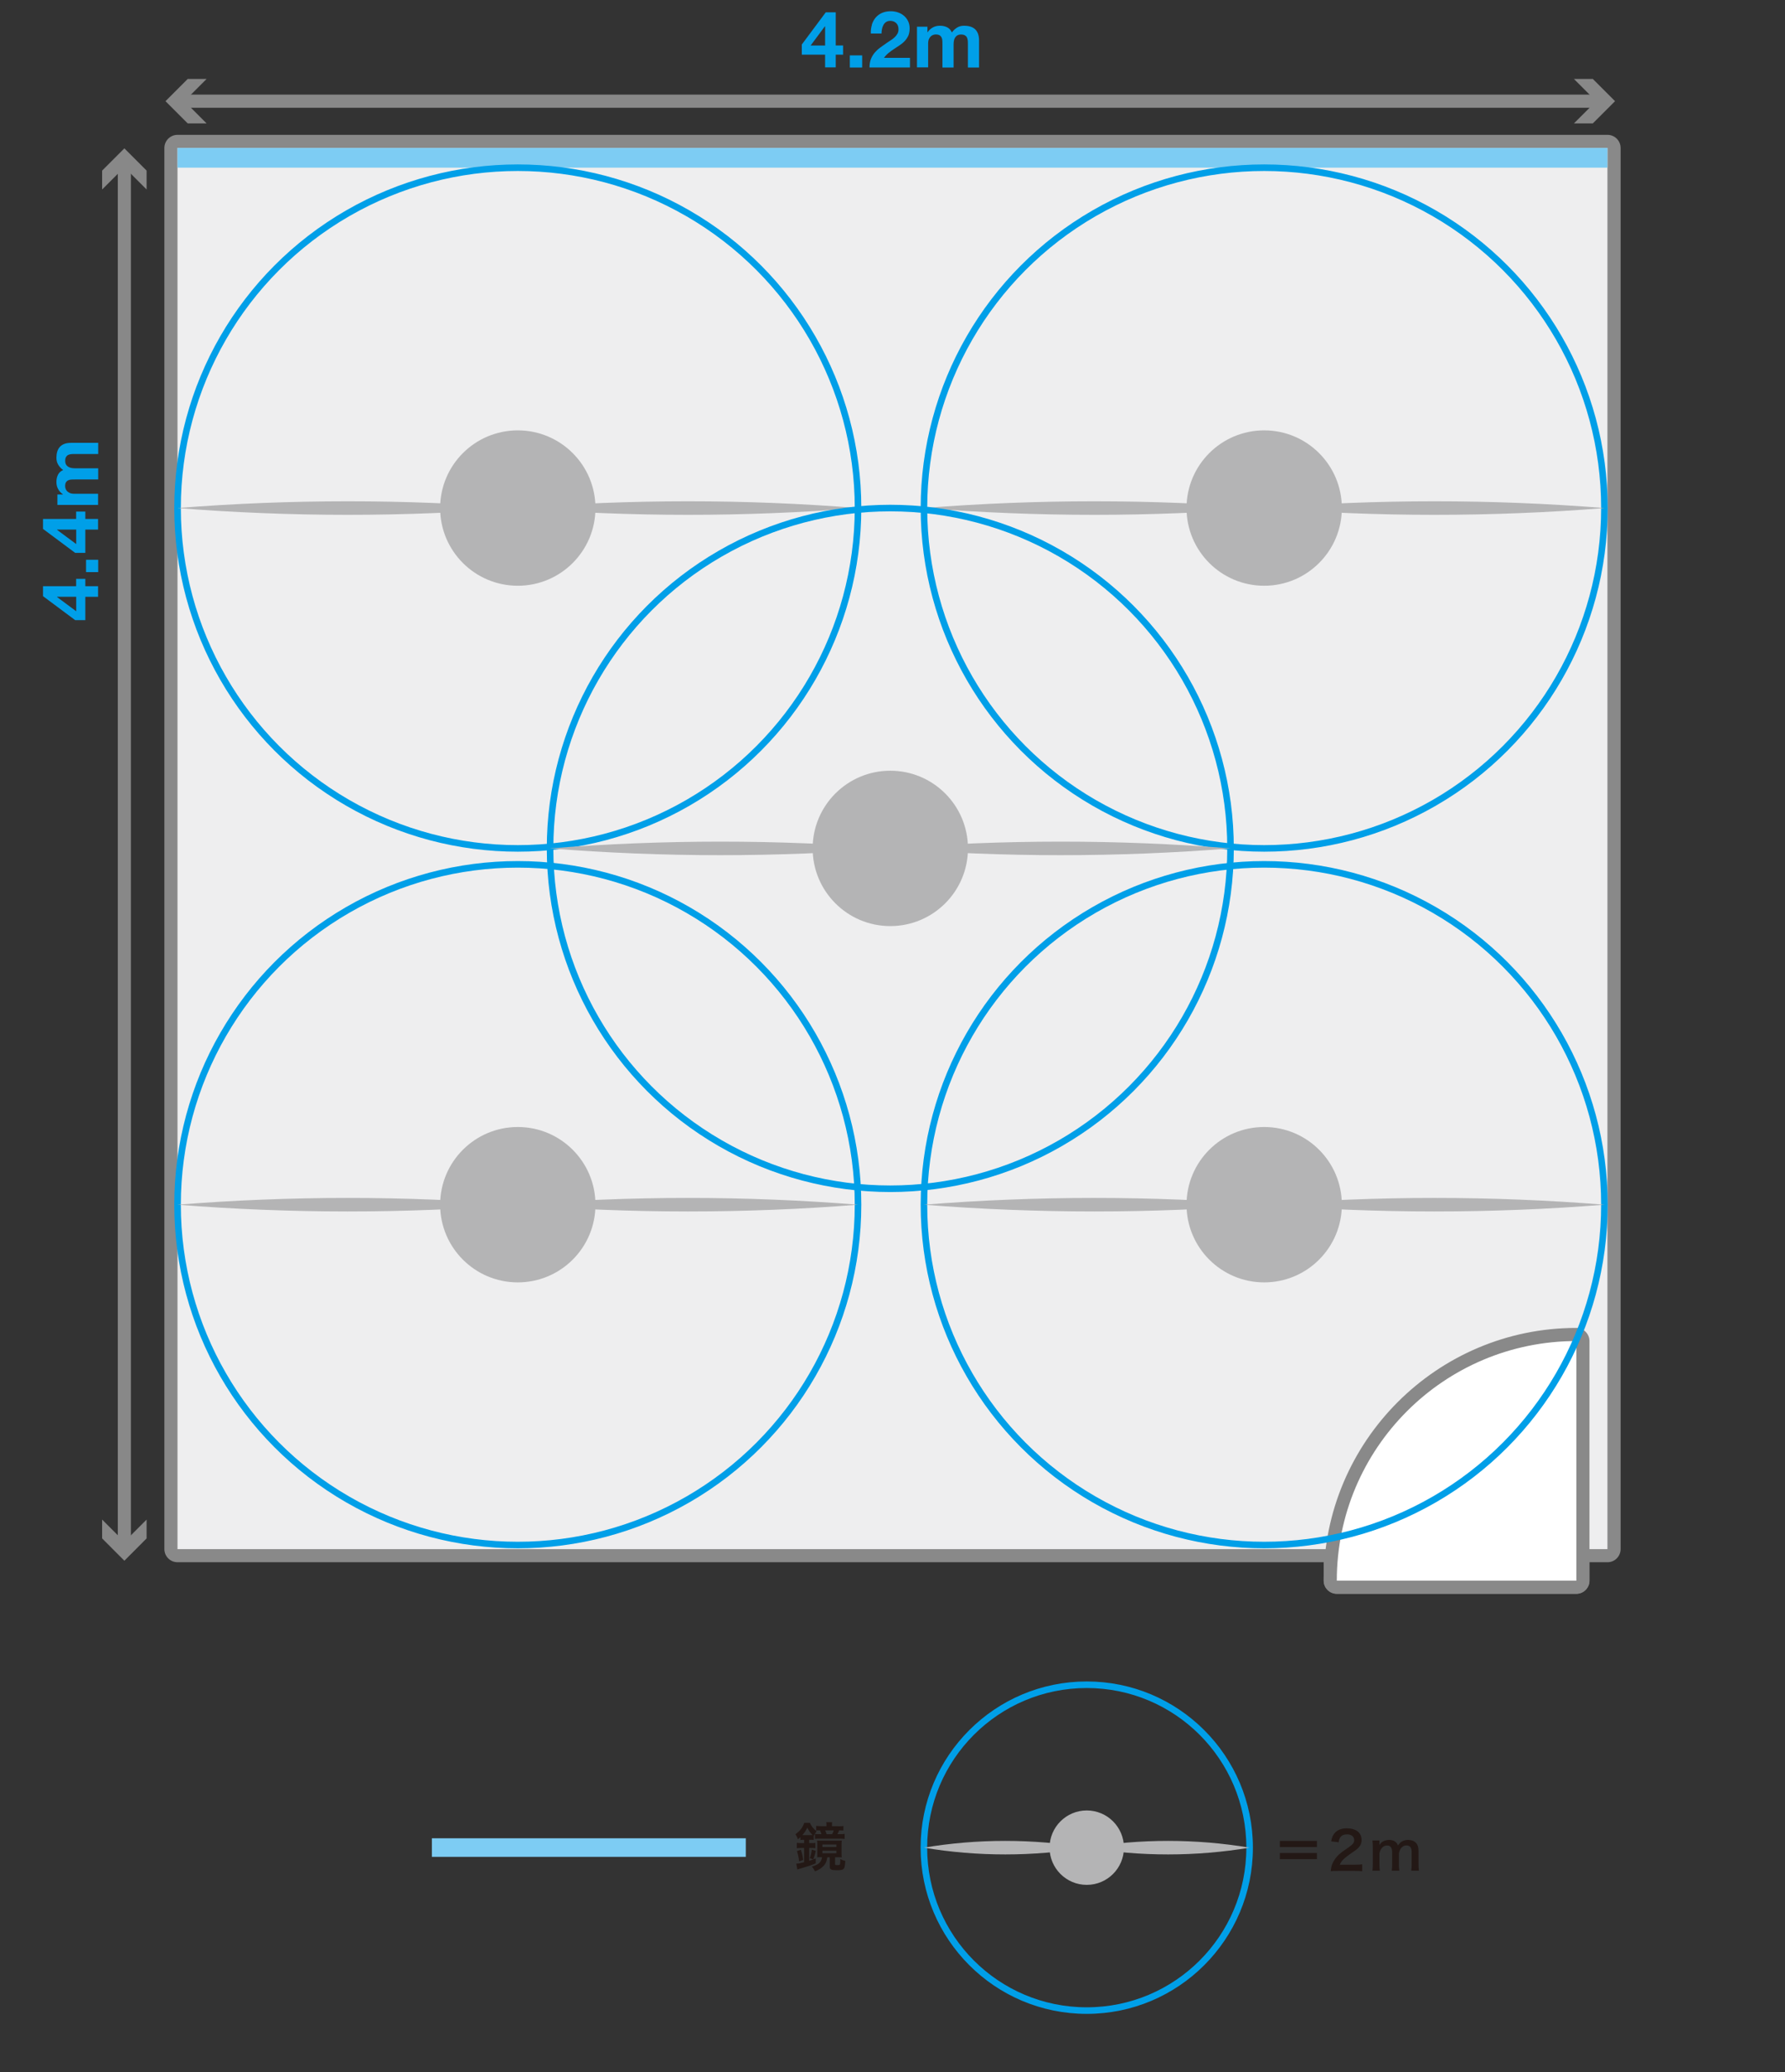 <?xml version="1.0" encoding="UTF-8"?>
<svg id="_レイヤー_2" data-name="レイヤー 2" xmlns="http://www.w3.org/2000/svg" viewBox="0 0 272.13 315.78">
  <rect x="0" y="0" width="272.13" height="315.78" fill="#333333" stroke="none"/>
  <defs>
    <style>
      .cls-1, .cls-2, .cls-3 {
        fill: none;
      }

      .cls-1, .cls-4, .cls-5, .cls-6, .cls-7, .cls-8, .cls-9, .cls-10, .cls-11 {
        stroke-width: 0px;
      }

      .cls-2 {
        stroke: #888;
        stroke-width: 2px;
      }

      .cls-2, .cls-3 {
        stroke-miterlimit: 10;
      }

      .cls-3 {
        stroke: #009fe8;
      }

      .cls-4 {
        fill: #888;
      }

      .cls-5 {
        fill: #898989;
      }

      .cls-6 {
        fill: #231815;
      }

      .cls-7 {
        fill: #b4b4b5;
      }

      .cls-8 {
        fill: #7dccf3;
      }

      .cls-9 {
        fill: #fff;
      }

      .cls-10 {
        fill: #eeeeef;
      }

      .cls-11 {
        fill: #009fe8;
      }
    </style>
  </defs>
  <g id="_ガイド" data-name="ガイド">
    <rect class="cls-1" y="3.97" width="272.13" height="311.81"/>
  </g>
  <g id="_5studio" data-name="5studio">
    <g>
      <g>
        <path class="cls-10" d="M203.8,241.9c-.55,0-1-.45-1-1v-3.81H27.06c-.55,0-1-.45-1-1V22.55c0-.55.45-1,1-1h218c.55,0,1,.45,1,1v213.54c0,.55-.45,1-1,1h-3.75v3.81c0,.55-.45,1-1,1h-36.52Z"/>
        <path class="cls-5" d="M245.06,22.55v213.54h-4.75v4.81h-36.52v-4.81H27.06V22.55h218M245.06,20.55H27.06c-1.1,0-2,.9-2,2v213.54c0,1.1.9,2,2,2h174.74v2.81c0,1.1.9,2,2,2h36.52c1.1,0,2-.9,2-2v-2.81h2.75c1.1,0,2-.9,2-2V22.55c0-1.1-.9-2-2-2h0Z"/>
      </g>
      <g>
        <path class="cls-9" d="M203.8,241.9c-.55,0-1-.45-1-1,0-20.69,16.83-37.52,37.52-37.52.55,0,1,.45,1,1v36.52c0,.55-.45,1-1,1h-36.52Z"/>
        <path class="cls-5" d="M240.32,204.38v36.52h-36.52c0-20.17,16.35-36.52,36.52-36.52M240.32,202.38c-21.24,0-38.52,17.28-38.52,38.52,0,1.1.9,2,2,2h36.52c1.1,0,2-.9,2-2v-36.52c0-1.1-.9-2-2-2h0Z"/>
      </g>
      <rect class="cls-8" x="134.56" y="-84.95" width="3" height="218" transform="translate(160.11 -112.01) rotate(90)"/>
    </g>
    <rect class="cls-8" x="88.35" y="257.66" width="2.83" height="47.86" transform="translate(371.36 191.81) rotate(90)"/>
    <path class="cls-6" d="M122.5,280.39c-.17,0-.32,0-.47.03v-.44c-.14.14-.2.19-.38.34-.12-.34-.2-.5-.38-.78.68-.48,1.11-1.03,1.34-1.73h.87c.25.57.5.88,1.02,1.28-.18.24-.32.46-.45.74v.58c-.14-.02-.26-.02-.47-.02h-.22v.51h.3c.28,0,.44,0,.64-.04v.82c-.18-.03-.34-.04-.64-.04h-.3v1.95c.35-.11.52-.17,1-.35v.74c-.7.3-1.06.42-2.16.74-.3.08-.5.15-.64.2l-.16-.89c.34-.02.67-.09,1.19-.22v-2.17h-.36c-.31,0-.54.02-.75.04v-.82c.19.02.44.04.76.04h.35v-.51h-.1ZM121.83,283.69c-.06-.56-.14-.98-.33-1.58l.6-.21c.18.56.26.91.35,1.56l-.62.22ZM123.59,279.67c.14,0,.18,0,.29,0-.36-.36-.54-.62-.8-1.13-.26.51-.42.76-.76,1.14h1.27ZM123.46,283.19c.17-.48.24-.79.3-1.3l.61.19c-.1.49-.22.86-.38,1.29l-.54-.18ZM125.27,283.04c-.24,0-.43,0-.69.02.02-.16.02-.28.02-.58v-1.34c0-.28,0-.44-.03-.63.22.02.43.02.77.02h2.25c.35,0,.5,0,.74-.02-.02.18-.03.29-.03.6v1.32c0,.31,0,.46.03.64-.18-.02-.37-.02-.67-.02h-.35v1.04c0,.14.04.16.36.16.25,0,.34-.03.38-.11.04-.09.06-.34.06-.82.29.16.5.24.76.29-.08,1.32-.16,1.42-1.3,1.42-.84,0-1.07-.11-1.07-.52v-1.45h-.37c-.11.59-.21.85-.44,1.16-.18.22-.46.47-.75.65-.21.13-.37.2-.71.33-.1-.27-.25-.48-.46-.72,1.06-.33,1.42-.66,1.56-1.42h-.06ZM127.72,278.33c.38,0,.62,0,.86-.05v.7c-.24-.02-.29-.02-.65-.03-.08.21-.16.38-.26.58h.28c.41,0,.6,0,.82-.04v.77c-.27-.03-.48-.04-.9-.04h-2.81c-.34,0-.6,0-.82.03v-.75c.17.02.42.03.77.03h.22c-.07-.23-.14-.39-.22-.58h-.08c-.22,0-.35,0-.5.02v-.7c.26.03.51.05.86.05h.71v-.13c0-.18,0-.33-.03-.48h.9c-.02.14-.03.28-.03.48v.13h.9ZM125.38,281.49h2.13v-.38h-2.13v.38ZM125.38,282.44h2.13v-.38h-2.13v.38ZM126.86,279.54c.12-.23.15-.32.25-.58h-1.31c.11.24.16.36.22.58h.84Z"/>
    <g>
      <circle class="cls-3" cx="165.68" cy="281.59" r="24.83"/>
      <g>
        <circle class="cls-7" cx="165.68" cy="281.59" r="5.67"/>
        <g>
          <path class="cls-7" d="M190.51,281.59c-8.21,1.37-16.62,1.38-24.83,0,8.2-1.38,16.62-1.37,24.83,0h0Z"/>
          <path class="cls-7" d="M165.68,281.59c-8.21,1.37-16.62,1.38-24.83,0,8.2-1.38,16.62-1.37,24.83,0h0Z"/>
        </g>
      </g>
    </g>
    <g>
      <circle class="cls-3" cx="78.94" cy="183.6" r="51.87"/>
      <g>
        <circle class="cls-7" cx="78.94" cy="183.6" r="11.84"/>
        <g>
          <path class="cls-7" d="M27.06,183.6c17.26-1.37,34.62-1.38,51.87,0-17.26,1.38-34.62,1.37-51.87,0h0Z"/>
          <path class="cls-7" d="M78.94,183.6c17.26-1.37,34.62-1.38,51.87,0-17.26,1.38-34.62,1.37-51.87,0h0Z"/>
        </g>
      </g>
    </g>
    <g>
      <circle class="cls-3" cx="192.73" cy="183.6" r="51.87"/>
      <g>
        <circle class="cls-7" cx="192.73" cy="183.6" r="11.84"/>
        <g>
          <path class="cls-7" d="M140.85,183.6c17.26-1.37,34.62-1.38,51.87,0-17.26,1.38-34.62,1.37-51.87,0h0Z"/>
          <path class="cls-7" d="M192.73,183.6c17.26-1.37,34.62-1.38,51.87,0-17.26,1.38-34.62,1.37-51.87,0h0Z"/>
        </g>
      </g>
    </g>
    <g>
      <circle class="cls-3" cx="78.94" cy="77.43" r="51.87"/>
      <g>
        <circle class="cls-7" cx="78.94" cy="77.43" r="11.84"/>
        <g>
          <path class="cls-7" d="M27.06,77.43c17.26-1.37,34.62-1.38,51.87,0-17.26,1.38-34.62,1.37-51.87,0h0Z"/>
          <path class="cls-7" d="M78.94,77.43c17.26-1.37,34.62-1.38,51.87,0-17.26,1.38-34.62,1.37-51.87,0h0Z"/>
        </g>
      </g>
    </g>
    <g>
      <circle class="cls-3" cx="192.73" cy="77.43" r="51.87"/>
      <g>
        <circle class="cls-7" cx="192.73" cy="77.43" r="11.84"/>
        <g>
          <path class="cls-7" d="M140.85,77.43c17.26-1.37,34.62-1.38,51.87,0-17.26,1.38-34.62,1.37-51.87,0h0Z"/>
          <path class="cls-7" d="M192.73,77.43c17.26-1.37,34.62-1.38,51.87,0-17.26,1.38-34.62,1.37-51.87,0h0Z"/>
        </g>
      </g>
    </g>
    <g>
      <circle class="cls-3" cx="135.73" cy="129.3" r="51.87"/>
      <g>
        <circle class="cls-7" cx="135.73" cy="129.3" r="11.84"/>
        <g>
          <path class="cls-7" d="M83.85,129.3c17.26-1.37,34.62-1.38,51.87,0-17.26,1.38-34.62,1.37-51.87,0h0Z"/>
          <path class="cls-7" d="M135.73,129.3c17.26-1.37,34.62-1.38,51.87,0-17.26,1.38-34.62,1.37-51.87,0h0Z"/>
        </g>
      </g>
    </g>
    <g>
      <path class="cls-6" d="M200.77,280.56v.94h-5.65v-.94h5.65ZM200.77,282.4v.94h-5.65v-.94h5.65Z"/>
      <path class="cls-6" d="M203.9,285.14c-.62,0-.75,0-1.03.04.05-.46.1-.74.21-1.02.22-.58.58-1.09,1.09-1.57.28-.25.52-.43,1.32-.97.74-.5.96-.77.96-1.18,0-.54-.42-.88-1.1-.88-.46,0-.82.16-1.02.47-.14.19-.19.37-.25.74l-1.14-.14c.11-.61.26-.94.55-1.28.4-.46,1.03-.71,1.83-.71,1.4,0,2.26.67,2.26,1.77,0,.53-.18.91-.57,1.28-.22.21-.3.27-1.34.98-.35.25-.75.58-.95.8-.24.26-.34.42-.46.72h2.24c.5,0,.9-.02,1.17-.06v1.05c-.38-.03-.7-.05-1.21-.05h-2.57Z"/>
      <path class="cls-6" d="M209.23,285.09c.04-.34.06-.61.06-1.04v-2.51c0-.5-.02-.74-.06-1.04h1.07v.41s0,.17,0,.3c.23-.49.82-.8,1.49-.8.43,0,.78.12,1.03.36.14.13.21.23.3.48.27-.36.42-.5.67-.63.26-.14.54-.21.89-.21.51,0,.93.16,1.2.46.26.29.38.65.38,1.22v1.97c0,.45.02.71.06,1.04h-1.17c.05-.33.06-.57.06-1.04v-1.79c0-.7-.25-1.02-.78-1.02-.26,0-.46.07-.66.24-.28.24-.41.5-.5.99v1.58c0,.44.02.71.06,1.04h-1.15c.05-.34.06-.58.06-1.04v-1.79c0-.67-.26-1.01-.78-1.01-.34,0-.61.14-.82.42-.18.23-.26.42-.34.8v1.58c0,.43.02.67.06,1.04h-1.13Z"/>
    </g>
    <g>
      <path class="cls-11" d="M122.24,8.34v-1.56l3.65-4.9h1.52v5.05h1.12v1.4h-1.12v1.94h-1.62v-1.94h-3.55ZM125.75,4.02l-2.17,2.92h2.21v-2.92h-.04Z"/>
      <path class="cls-11" d="M131.44,8.44v1.85h-1.88v-1.85h1.88Z"/>
      <path class="cls-11" d="M132.91,3.77c.13-.41.32-.77.58-1.08.26-.31.58-.55.97-.72.39-.17.83-.26,1.34-.26.38,0,.75.06,1.1.18.35.12.65.29.92.52.26.22.47.5.63.83.16.33.23.7.23,1.1s-.07.79-.2,1.09c-.14.3-.32.57-.54.81-.22.24-.48.45-.76.64-.28.19-.57.38-.86.57-.29.19-.57.39-.84.61-.27.22-.51.47-.72.76h3.97v1.46h-6.17c0-.49.07-.91.21-1.27s.33-.68.57-.97c.24-.28.52-.55.85-.79.32-.24.67-.48,1.03-.73.18-.13.38-.26.59-.39s.4-.28.57-.44c.17-.16.32-.34.43-.54.12-.2.17-.43.17-.68,0-.41-.12-.73-.35-.95-.24-.23-.54-.34-.91-.34-.25,0-.46.06-.63.17-.17.12-.31.27-.41.46-.1.19-.18.4-.22.62s-.07.45-.07.68h-1.63c-.02-.48.04-.93.17-1.34Z"/>
      <path class="cls-11" d="M141.39,4.08v.84h.02c.22-.32.49-.57.81-.74.32-.18.68-.26,1.09-.26s.75.08,1.07.23c.32.15.57.42.74.8.18-.27.43-.51.75-.72.32-.21.69-.31,1.12-.31.33,0,.63.04.91.12.28.08.52.21.72.38.2.18.36.41.47.69.11.28.17.63.17,1.03v4.15h-1.7v-3.52c0-.21,0-.4-.02-.59-.02-.18-.06-.34-.13-.48-.07-.14-.18-.24-.32-.32-.14-.08-.33-.12-.57-.12s-.43.05-.58.14c-.15.09-.26.21-.35.36s-.14.32-.17.5-.04.38-.04.57v3.46h-1.7v-3.48c0-.18,0-.37-.01-.55,0-.18-.04-.35-.1-.5-.06-.15-.16-.27-.3-.37-.14-.09-.35-.14-.62-.14-.08,0-.19.02-.32.05-.13.04-.26.1-.38.2s-.23.24-.32.43-.13.43-.13.74v3.6h-1.7v-6.2h1.61Z"/>
    </g>
    <g>
      <path class="cls-11" d="M13.02,94.51h-1.56l-4.9-3.65v-1.52h5.05v-1.12h1.4v1.12h1.94v1.62h-1.94v3.55ZM8.7,90.99l2.92,2.17v-2.21h-2.92v.04Z"/>
      <path class="cls-11" d="M13.12,85.31h1.85v1.88h-1.85v-1.88Z"/>
      <path class="cls-11" d="M13.02,84.26h-1.56l-4.9-3.65v-1.52h5.05v-1.12h1.4v1.12h1.94v1.62h-1.94v3.55ZM8.7,80.75l2.92,2.17v-2.21h-2.92v.04Z"/>
      <path class="cls-11" d="M8.76,75.36h.84v-.02c-.32-.22-.57-.49-.74-.81-.18-.32-.26-.68-.26-1.09s.08-.75.23-1.07c.15-.32.42-.57.8-.74-.27-.18-.51-.43-.72-.75-.21-.32-.31-.69-.31-1.12,0-.33.04-.63.12-.91.08-.28.21-.52.38-.72.18-.2.41-.36.69-.47.28-.11.63-.17,1.03-.17h4.15v1.7h-3.52c-.21,0-.4,0-.59.02-.18.02-.34.06-.48.13-.14.07-.24.18-.32.32-.08.14-.12.33-.12.57s.05.43.14.58c.09.15.21.26.36.35s.32.14.5.17.38.04.57.04h3.46v1.7h-3.48c-.18,0-.37,0-.55.01-.18,0-.35.04-.5.1-.15.06-.27.16-.37.3-.09.14-.14.35-.14.62,0,.08.02.19.05.32.04.13.1.26.2.38s.24.23.43.32.43.13.74.13h3.6v1.7h-6.2v-1.61Z"/>
    </g>
    <g>
      <line class="cls-2" x1="18.96" y1="24.89" x2="18.96" y2="235.57"/>
      <polygon class="cls-4" points="15.57 28.88 18.96 25.49 22.35 28.88 22.35 26 18.96 22.61 15.57 26 15.57 28.88"/>
      <polygon class="cls-4" points="15.57 231.59 18.96 234.98 22.35 231.59 22.35 234.46 18.96 237.86 15.57 234.46 15.57 231.59"/>
    </g>
    <g>
      <line class="cls-2" x1="243.93" y1="15.42" x2="27.52" y2="15.42"/>
      <polygon class="cls-4" points="239.95 12.03 243.34 15.42 239.95 18.81 242.83 18.81 246.22 15.42 242.83 12.03 239.95 12.03"/>
      <polygon class="cls-4" points="31.5 12.03 28.11 15.42 31.5 18.81 28.62 18.81 25.23 15.42 28.62 12.03 31.5 12.03"/>
    </g>
  </g>
</svg>